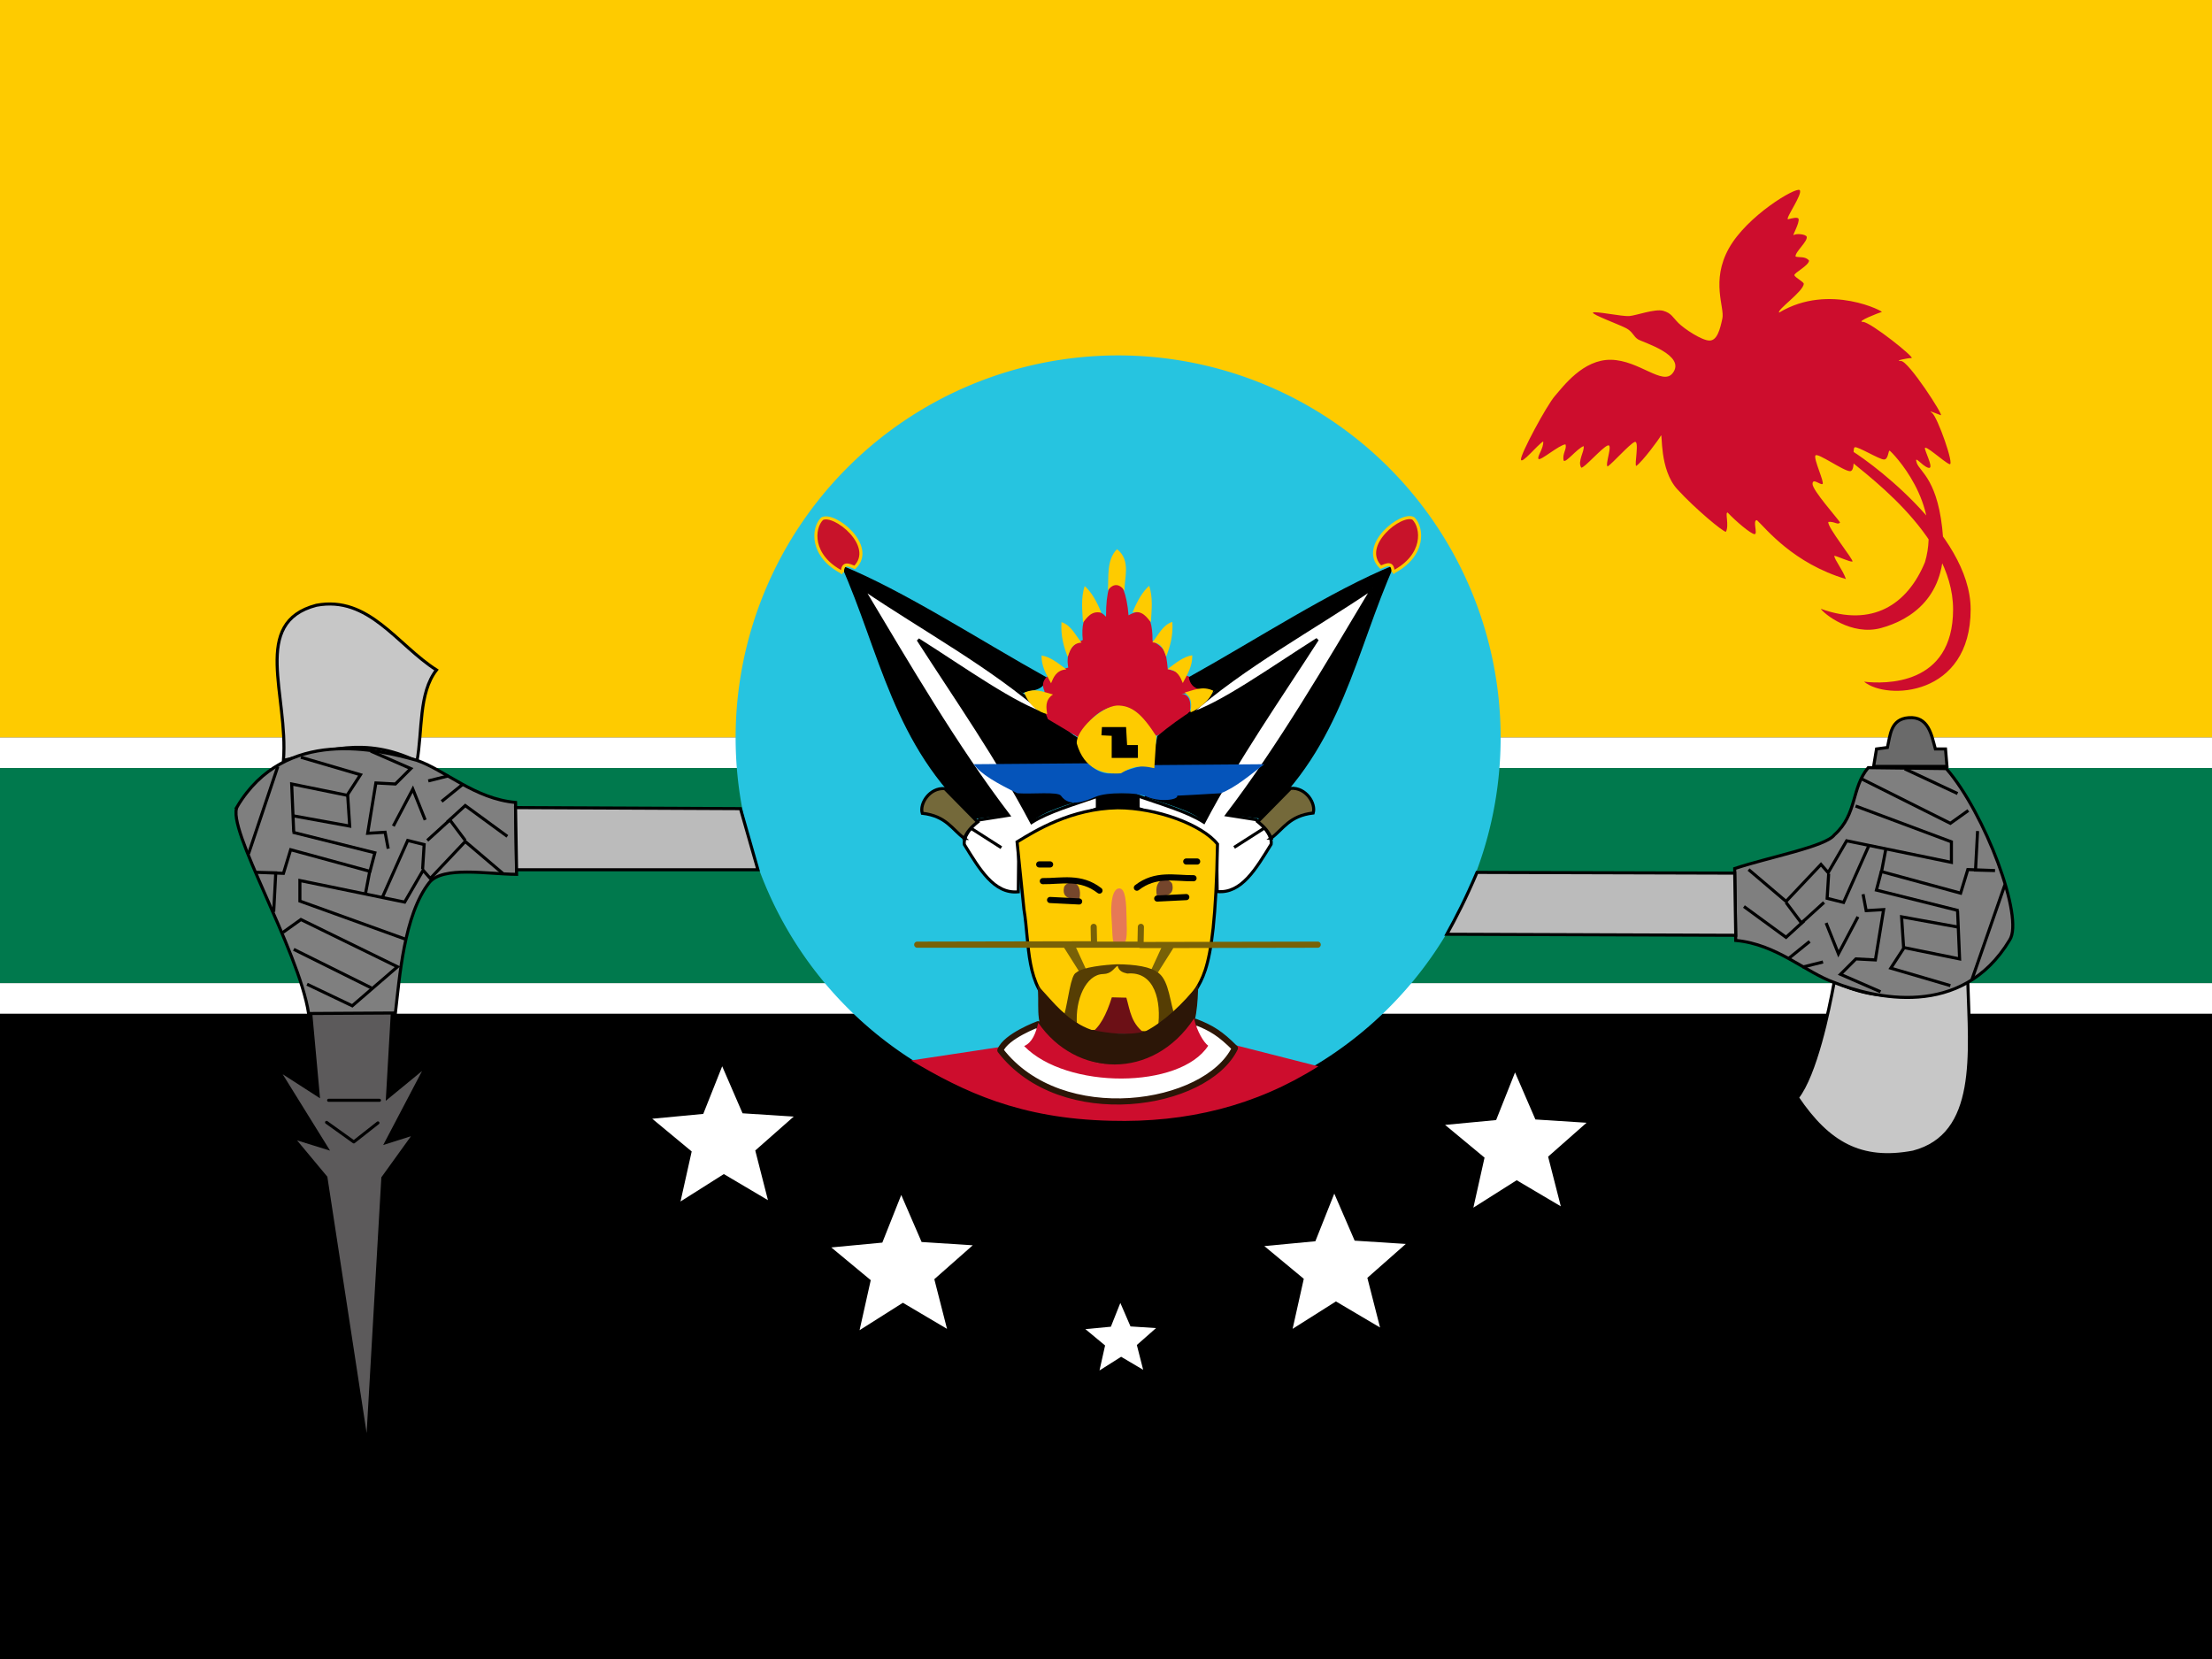<!-- Created with Inkscape (http://www.inkscape.org/) -->
<svg xmlns:rdf="http://www.w3.org/1999/02/22-rdf-syntax-ns#" xmlns="http://www.w3.org/2000/svg" height="540" width="720" version="1.1" xmlns:cc="http://creativecommons.org/ns#" xmlns:dc="http://purl.org/dc/elements/1.1/">
 <rect width="100%" height="100%" fill="#333333" stroke="none"/>

 <g transform="translate(0,-512.362)">
  <g transform="translate(0,156.448)">
   <rect height="10" width="720" y="595.91" x="0" fill="#FFF"/>
   <rect height="10" width="720" y="675.91" x="0" fill="#FFF"/>
   <rect height="240" width="720" y="355.91" x="0" fill="#fecb00"/>
   <rect height="70" width="720" y="605.91" x="0" fill="#00794d"/>
   <rect height="210" width="720" y="685.91" x="0" fill="#000"/>
   <path d="m521.49,610.43a114.33,122.35,0,1,1,-228.66,0,114.33,122.35,0,1,1,228.66,0z" transform="matrix(1.089,0,0,1.017,-79.449,-24.777)" fill="#26c4e0"/>
   <path d="m237.35,734.12-18.104-3.959-11.766,14.317-1.829-18.441-17.252-6.766,16.973-7.438,1.104-18.499,12.319,13.844,17.934-4.666-9.36,15.994z" transform="matrix(0.855,0.282,-0.282,0.855,312.337,93.846)" fill="#FFF"/>
   <path d="m237.35,734.12-18.104-3.959-11.766,14.317-1.829-18.441-17.252-6.766,16.973-7.438,1.104-18.499,12.319,13.844,17.934-4.666-9.36,15.994z" transform="matrix(0.855,0.282,-0.282,0.855,254.054,51.956)" fill="#FFF"/>
   <path d="m237.35,734.12-18.104-3.959-11.766,14.317-1.829-18.441-17.252-6.766,16.973-7.438,1.104-18.499,12.319,13.844,17.934-4.666-9.36,15.994z" transform="matrix(0.855,0.282,-0.282,0.855,453.291,93.408)" fill="#FFF"/>
   <path d="m237.35,734.12-18.104-3.959-11.766,14.317-1.829-18.441-17.252-6.766,16.973-7.438,1.104-18.499,12.319,13.844,17.934-4.666-9.36,15.994z" transform="matrix(0.855,0.282,-0.282,0.855,512.126,53.962)" fill="#FFF"/>
   <path d="m237.35,734.12-18.104-3.959-11.766,14.317-1.829-18.441-17.252-6.766,16.973-7.438,1.104-18.499,12.319,13.844,17.934-4.666-9.36,15.994z" transform="matrix(0.427,0.141,-0.141,0.427,374.26,454.848)" fill="#FFF"/>
   <path d="m101.62,685.48,2.553,27.929-12.164-7.839,15.431,24.876-10.738-3.338,9.852,11.825,12.783,83.438,4.789-83.242,9.639-13.375-9.034,2.86,12.645-24.092-11.818,9.707,1.635-28.417z" fill="#5c5a5b"/>
   <path stroke-linejoin="miter" d="m92.264,603.41c1.663-21.332-10.704-44.865,10.697-50.478,17.063-3.222,26.267,12.879,39.112,21.06-5.883,7.524-4.519,19.798-6.351,29.752-17.272-8.387-29.658-3.234-43.458-0.334z" stroke="#000" stroke-linecap="butt" stroke-width="1px" fill="#c7c7c7"/>
   <path stroke-linejoin="miter" d="m77.221,618.45c15.618-26.063,45.629-18.611,58.501-15.043,9.448,3.354,18.716,12.482,32.092,13.706l0.334,23.4c-9.472-0.081-23.958-2.774-28.415,2.674-8.282,10.554-9.681,31.035-11.032,42.455l-28.248,0.167c-3.196-20.88-27.093-60.67-23.219-67.36z" stroke="#000" stroke-linecap="butt" stroke-width="1px" fill="#7f7f7f"/>
   <path stroke-linejoin="miter" d="m167.81,618.79,73.21,0.334,5.683,19.89-78.558,0z" stroke="#000" stroke-linecap="butt" stroke-width="1px" fill="#BBB"/>
   <path stroke-linejoin="miter" d="M80.898,633.83,90.426,605.42" stroke="#000" stroke-linecap="butt" stroke-width="1px" fill="none"/>
   <path stroke-linejoin="miter" d="m99.953,676.28,14.709,7.02,14.709-12.703-31.423-15.377-5.85,4.179" stroke="#000" stroke-linecap="butt" stroke-width="1px" fill="none"/>
   <path stroke-linejoin="miter" d="m95.607,664.92,25.239,12.536" stroke="#000" stroke-linecap="butt" stroke-width="1px" fill="none"/>
   <path stroke-linejoin="miter" d="m131.88,661.58-34.265-12.369,0-6.686,34.098,7.02,6.017-10.363,2.34,2.674,11.366-12.034,12.202,10.363" stroke="#000" stroke-linecap="butt" stroke-width="1px" fill="none"/>
   <path stroke-linejoin="miter" d="m89.089,652.72,0.669-12.703-6.351-0.167,8.859,0.334,2.34-7.689,25.74,7.02-1.337,7.02" stroke="#000" stroke-linecap="butt" stroke-width="1px" fill="none"/>
   <path stroke-linejoin="miter" d="m95.273,626.81,26.743,6.686-1.671,6.351" stroke="#000" stroke-linecap="butt" stroke-width="1px" fill="none"/>
   <path stroke-linejoin="miter" d="m124.52,647.87,8.19-18.386,5.349,1.337-0.501,8.023" stroke="#000" stroke-linecap="butt" stroke-width="1px" fill="none"/>
   <path stroke-linejoin="miter" d="m139.07,629.48,7.354-6.686,5.014,6.686" stroke="#000" stroke-linecap="butt" stroke-width="1px" fill="none"/>
   <path stroke-linejoin="miter" d="m165.14,628.15-13.706-10.029-5.85,5.349" stroke="#000" stroke-linecap="butt" stroke-width="1px" fill="none"/>
   <path stroke-linejoin="miter" d="m95.607,626.81-0.669-15.712,18.052,3.677,4.346-6.686-19.389-5.683" stroke="#000" stroke-linecap="butt" stroke-width="1px" fill="none"/>
   <path stroke-linejoin="miter" d="m95.44,621.46,18.386,3.343-0.669-10.196" stroke="#000" stroke-linecap="butt" stroke-width="1px" fill="none"/>
   <path stroke-linejoin="miter" d="m126.36,632.16-1.003-5.349-5.683,0.334,2.674-16.38,6.351,0.334,5.014-5.014-13.037-5.683" stroke="#000" stroke-linecap="butt" stroke-width="1px" fill="none"/>
   <path stroke-linejoin="miter" d="m128.03,624.8,6.351-12.034,4.011,10.029,0,0" stroke="#000" stroke-linecap="butt" stroke-width="1px" fill="none"/>
   <path stroke-linejoin="miter" d="m143.75,616.78,7.02-5.683" stroke="#000" stroke-linecap="butt" stroke-width="1px" fill="none"/>
   <path stroke-linejoin="miter" d="m139.4,610.1,6.686-1.671" stroke="#000" stroke-linecap="butt" stroke-width="1px" fill="none"/>
   <path stroke-linejoin="miter" d="m106.97,714.06,16.547,0" stroke="#000" stroke-linecap="round" stroke-width="1px" fill="none"/>
   <path stroke-linejoin="round" d="m106.3,721.25,8.86,6.35,7.854-6.183" stroke="#000" stroke-linecap="round" stroke-width="1px" fill="none"/>
   <path fill="#000" d="m299.19,564.8,36.772,58.501c4.176-3.551,11.899-5.582,19.055-7.856-1.546-6.768,2.549-15.796-5.516-20.225-17.019-14.106-33.273-20.411-50.311-30.42z"/>
   <path fill="#000" d="m340.68,576.4c-0.666,4.57-4.752,4.01-7.729,5.112l-52.317-33.763c15.778,24.495,29.679,50.492,47.469,73.377l-10.697,1.337c-26.692-23.705-31.024-54.437-43.625-82.57,20.572,8.363,44.746,24.192,66.899,36.507z"/>
   <path stroke-linejoin="miter" d="m328.27,621.29c-17.173-22.527-32.443-48.775-47.469-73.878,19.779,13.427,41.95,25.327,59.838,41.118-9.957-2.839-26.87-14.951-41.786-24.403,12.622,19.603,25.962,38.667,36.939,59.504,5.489-3.499,13.832-5.856,21.395-8.524v4.011c-8.83,3.307-25.862,8.201-25.573,12.369l-0.167,14.709c-7.917,0.779-12.665-7.495-17.55-15.377-0.379-2.34,1.734-5.349,4.847-8.023z" stroke="#000" stroke-linecap="butt" stroke-width="1px" fill="#FFF"/>
   <path stroke-linejoin="miter" d="m315.74,625.31,10.196,6.519" stroke="#000" stroke-linecap="butt" stroke-width="1px" fill="none"/>
   <path stroke-linejoin="miter" d="m313.9,628.82c-4.007-2.941-5.854-7.28-13.706-8.19-0.94-3.087,2.353-8.409,7.354-8.023l10.697,10.864c-2.069,1.576-3.613,3.327-4.346,5.349z" stroke="#000" stroke-linecap="butt" stroke-width="1px" fill="#74693a"/>
   <path stroke-linejoin="miter" d="m274.2,542.26c-10.441-5.381-9.708-14.44-6.619-17.492,3.929-2.196,17.769,8.863,10.637,15.837-1.902-0.76-3.947-1.857-4.018,1.655z" stroke="#fecb00" stroke-linecap="butt" stroke-width="1px" fill="#c8132a"/>
   <path d="m341.1,590,9.928,5.91c3.428-6.233,8.47-10.786,14.183-9.928,6.028,0.519,7.745,6.247,11.11,9.455l10.637-4.491c0.432-4.22,1.553-8.727-2.364-9.219,17.498-1.162-1.15-7-4.491-8.037-0.585-6.452-1.091-6.571-4.964-9.219,0.092-10.588-4.138-10.33-7.801-8.273-1.087-14.061-7.413-16.441-7.328,0.473-3.826-4.098-8.59-1.726-7.564,7.564-3.479,1.363-5.644,3.852-4.728,8.982-6.231,1.483-9.611,3.807-7.682,7.801-3.191,1.582-0.132,5.521,1.064,8.982z" fill="#cd0d2d"/>
   <path d="m333.41,581.38c3.538-1.671,6.408-0.156,9.337,0.591-2.781,1.891-2.143,4.491-1.891,6.382-2.751-0.636-5.832-2.591-7.446-6.973z" fill="#fecb00"/>
   <path d="m339.03,569.28c2.905,0.433,5.467,2.575,8.068,4.526-3.357,0.215-4.241,2.759-4.984,4.516-1.46-2.786-3.167-5.442-3.084-9.042z" fill="#fecb00"/>
   <path d="m345.51,558.42c3.167,0.981,4.499,4.255,6.532,6.654-3.357,0.215-3.768,2.877-4.511,4.634-1.282-3.276-2.298-6.765-2.021-11.288z" fill="#fecb00"/>
   <path d="m353.06,546.67c2.145,1.899,3.915,4.921,5.43,8.71-3.257-0.841-4.729,1.714-5.982,3.152-0.216-3.954-0.735-7.908,0.552-11.862z" fill="#fecb00"/>
   <path d="m363.58,534.68c4.819,3.65,2.136,10.137,2.494,13.551-1.611-2.346-3.718-2.585-5.496-0.107,0.41-3.851-0.603-9.868,3.002-13.443z" fill="#fecb00"/>
   <path d="m388.08,569.2c-2.905,0.433-5.467,2.575-8.068,4.526,3.357,0.215,4.241,2.759,4.984,4.516,1.46-2.786,3.167-5.442,3.084-9.042z" fill="#fecb00"/>
   <path d="m381.6,558.34c-3.167,0.981-4.499,4.255-6.532,6.654,3.357,0.215,3.768,2.877,4.511,4.634,1.282-3.276,2.298-6.765,2.021-11.288z" fill="#fecb00"/>
   <path d="m374.06,546.59c-2.145,1.899-3.915,4.921-5.43,8.71,3.257-0.841,4.729,1.714,5.982,3.152,0.216-3.954,0.735-7.908-0.552-11.862z" fill="#fecb00"/>
   <g transform="matrix(-1,0,0,1,727.641,-0.088)">
    <path fill="#000" d="m299.19,564.8,36.772,58.501c4.176-3.551,11.899-5.582,19.055-7.856l-4.098-19.87c-15.287-12.829-34.689-20.77-51.729-30.775z"/>
    <path fill="#000" d="m340.68,576.4c-0.666,4.57-4.752,4.01-7.729,5.112l-52.317-33.763c15.778,24.495,29.679,50.492,47.469,73.377l-10.697,1.337c-26.692-23.705-31.024-54.437-43.625-82.57,20.572,8.363,44.746,24.192,66.899,36.507z"/>
    <path stroke-linejoin="miter" d="m328.27,621.29c-17.173-22.527-32.443-48.775-47.469-73.878,19.779,13.427,41.95,25.327,59.838,41.118-9.957-2.839-26.87-14.951-41.786-24.403,12.622,19.603,25.962,38.667,36.939,59.504,5.489-3.499,13.832-5.856,21.395-8.524v4.011c-8.83,3.307-25.862,8.201-25.573,12.369l-0.167,14.709c-7.917,0.779-12.665-7.495-17.55-15.377-0.379-2.34,1.734-5.349,4.847-8.023z" stroke="#000" stroke-linecap="butt" stroke-width="1px" fill="#FFF"/>
    <path stroke-linejoin="miter" d="m315.74,625.31,10.196,6.519" stroke="#000" stroke-linecap="butt" stroke-width="1px" fill="none"/>
    <path stroke-linejoin="miter" d="m313.9,628.82c-4.007-2.941-5.854-7.28-13.706-8.19-0.94-3.087,2.353-8.409,7.354-8.023l10.697,10.864c-2.069,1.576-3.613,3.327-4.346,5.349z" stroke="#000" stroke-linecap="butt" stroke-width="1px" fill="#74693a"/>
    <path stroke-linejoin="miter" d="m274.2,542.26c-10.441-5.381-9.708-14.44-6.619-17.492,3.929-2.196,17.769,8.863,10.637,15.837-1.902-0.76-3.947-1.857-4.018,1.655z" stroke="#fecb00" stroke-linecap="butt" stroke-width="1px" fill="#c8132a"/>
   </g>
   <rect height="5.437" width="12.764" y="614" x="357.41" fill="#000"/>
   <path d="m316.98,604.66,37.348-0.293c7.14,7.282,12.956,0.297,20.801,0.586l36.403-0.293c-4.728,3.574-9.455,7.663-14.183,9.455-4.723,0.329-14.17,0.784-14.17,0.784,0.457,1.372-5.648,2.205-9.938,0.303-3.4-1.508-12.986-1.49-16.552,0.039-3.717,1.593-8.64,3.501-11.338-0.319-0.997-1.411-9.459-0.461-14.188-0.807-6.508-3.152-12.087-6.303-14.183-9.455z" fill="#0554ba"/>
   <path d="m394.93,580.74c-3.538-1.671-6.408-0.156-9.337,0.591,2.781,1.891,2.143,4.491,1.891,6.382,0.151,0.309,5.832-2.591,7.446-6.973z" fill="#fecb00"/>
   <path stroke-linejoin="miter" d="m343.7,684.32c-10.071-7.492-8.477-20.817-10.401-32.384l-2.246-21.983c6.024-3.692,17.589-10.848,32.739-11.11,12.612-0.011,27.51,5.484,32.502,11.819-0.864,48.658-6.377,42.728-10.046,53.658l-12.055,7.801-20.801-0.473z" stroke="#000" stroke-linecap="butt" stroke-width="1px" fill="#fecb00"/>
   <path d="m364.26,645.08c-2.187,0.114-2.85,4.895-2.463,9.686,0.44,5.452,0.006,9.52,1.991,8.869,3.435,0.755,3.021-3.601,2.913-8.866-0.101-4.899-0.29-9.766-2.44-9.69z" fill="#e67956"/>
   <path stroke-linejoin="round" d="m338.26,637.28,3.546,0" stroke="#000" stroke-linecap="round" stroke-miterlimit="4" stroke-dasharray="none" stroke-width="2" fill="none"/>
   <path fill="#75462c" d="m346.41,644.49c-0.725,2.826,0.649,4.342,4.964,4.018,1.101-6.043-3.553-6.327-4.964-4.018z"/>
   <path stroke-linejoin="round" d="m339.44,642.72c6.146,0.077,12.292-1.686,18.438,3.073" stroke="#000" stroke-linecap="round" stroke-miterlimit="4" stroke-dasharray="none" stroke-width="2" fill="none"/>
   <path stroke-linejoin="round" d="m341.8,648.86c2.754,0.158,6.082,0.315,9.455,0.473" stroke="#000" stroke-linecap="round" stroke-miterlimit="4" stroke-dasharray="none" stroke-width="2" fill="none"/>
   <path stroke-linejoin="round" d="m355.99,657.61,0.118,5.673-57.558,0.118,72.687,0,0.118-5.791-0.118,5.91,57.677-0.118" stroke="#786107" stroke-linecap="round" stroke-miterlimit="4" stroke-dasharray="none" stroke-width="2" fill="none"/>
   <path d="m381.99,664.4-5.082,8.037-2.246-0.709,3.428-7.446z" fill="#786107"/>
   <path d="m346.18,664.11,5.082,8.037,2.246-0.709-3.428-7.446z" fill="#786107"/>
   <path d="m346.41,686.21c1.261-4.412,2.062-13.044,3.9-13.71,1.98-1.797,9.3-2.551,13.355-2.718,5.812,0.043,11.036,0.781,13.592,2.955,3.358,2.757,3.572,9.748,5.2,13.946l-5.555,3.782c1.206-8.536-0.995-18.503-9.967-17.663-1.355-0.342-2.719-0.669-3.152-2.548-1.286,0.853-1.974,2.649-4.707,2.709-5.598,0.124-9.153,8.377-8.531,16.319z" fill="#563e04"/>
   <g transform="translate(0.15,-0.301)">
    <path fill="#fecb00" d="m350.34,598.23c-0.42-4.169,7.864-11.963,13.037-12.369,4.847-0.099,8.19,2.714,12.87,10.029l-0.669,10.363c-5.417-1.285-7.939-0.08-10.864,1.671-5.617,0.451-11.943-1.154-14.375-9.694z"/>
    <path fill="#000" d="m358.53,592.88,7.856,0,0.334,5.85,3.51,0,0,4.179-8.524,0,0-7.187-3.343-0.167z"/>
   </g>
   <g transform="matrix(-1,0,0,1,727.93,-0.946)">
    <path stroke-linejoin="round" d="m338.26,637.28,3.546,0" stroke="#000" stroke-linecap="round" stroke-miterlimit="4" stroke-dasharray="none" stroke-width="2" fill="none"/>
    <path fill="#75462c" d="m346.41,644.49c-0.725,2.826,0.649,4.342,4.964,4.018,1.101-6.043-3.553-6.327-4.964-4.018z"/>
    <path stroke-linejoin="round" d="m339.44,642.72c6.146,0.077,12.292-1.686,18.438,3.073" stroke="#000" stroke-linecap="round" stroke-miterlimit="4" stroke-dasharray="none" stroke-width="2" fill="none"/>
    <path stroke-linejoin="round" d="m341.8,648.86c2.754,0.158,6.082,0.315,9.455,0.473" stroke="#000" stroke-linecap="round" stroke-miterlimit="4" stroke-dasharray="none" stroke-width="2" fill="none"/>
   </g>
   <path d="m361.9,680.54c-1.723,5.546-3.989,9.937-6.973,11.701l18.319,0.473c-5.127-3.344-5.369-7.816-6.619-12.055z" fill="#6c1016"/>
   <path d="m337.67,676.52c0.82,5.631-0.935,11.992,2.718,16.665,6.549,9.952,14.137,10.213,21.038,10.401,7.3,0.038,20.103-2.452,24.465-8.864,3.831-4.728,3.962-13.001,4.137-18.438-4.846,6.351-11.464,12.413-17.256,15.365-6.194,1.453-11.798,0.546-17.374-0.473-7.936-2.739-12.225-8.723-17.728-14.656z" fill="#2c1607"/>
   <path d="m296.59,701.08,30.326-4.589c3.205,15.007,27.674,17.624,36.639,17.965,11.759-0.103,31.877-1.414,37.703-18.556l27.872,7.1c-20.389,12.89-42.791,18.393-67.584,17.72-29.698-0.693-47.832-9.446-64.955-19.64z" fill="#cd0d2d"/>
   <path stroke-linejoin="round" d="m337.91,689.29s-10.513,3.883-12.295,8.498c19.848,25.816,67.029,18.48,76.351-0.709-4.688-4.687-7.604-6.539-12.883-8.569-12.44,22.974-47.762,11.299-51.173,0.78z" stroke="#2c1607" stroke-linecap="round" stroke-miterlimit="4" stroke-dasharray="none" stroke-width="2" fill="#FFF"/>
   <path d="m337.96,688.84c-0.829,3.346-1.913,6.396-4.609,7.564,13.822,14.195,50.803,14.028,59.922-0.118-1.447-1.036-3.668-4.649-4.609-8.864-13.482,20.379-38.536,19.079-50.703,1.418z" fill="#cd0d2d"/>
   <g stroke-linejoin="miter" stroke="#000" stroke-linecap="butt" stroke-width="1px" transform="matrix(-1,0,0,-1,732.787,1279.134)">
    <path d="m92.264,603.41c-0.701-23.223-3.613-49.593,17.789-55.206,17.063-3.222,27.685,2.951,37.694,17.751-5.883,7.524-10.192,27.835-12.025,37.789-17.272-8.387-29.658-3.234-43.458-0.334z" fill="#c7c7c7"/>
    <path d="m78.639,617.27c15.618-26.063,44.447-18.847,57.083-13.861,9.448,3.354,18.716,12.482,32.092,13.706l0.334,23.4c-11.126,3.701-29.631,7.154-32.433,10.948-7.573,6.771-5.426,15.198-11.032,21.89l-25.407-0.31c-12.582-14.41-25.379-48.63-20.634-55.78z" fill="#7f7f7f"/>
    <path d="m167.81,618.79,94.035,0.334c-3.027,5.475-6.169,11.53-9.82,20.127l-83.88-0.236z" fill="#BBB"/>
    <path d="M80.189,635.25,90.898,604.47" fill="none"/>
    <path d="m126.77,669.66-28.823-14.432-5.85,4.179" fill="none"/>
    <path d="m95.607,664.92,17.202,8.045" fill="none"/>
    <path d="m128.8,660.87-31.192-11.66,0-6.686,34.098,7.02,6.017-10.363,2.34,2.674,11.366-12.034,12.202,10.363" fill="none"/>
    <path d="m89.089,652.72,0.669-12.703-6.351-0.167,8.859,0.334,2.34-7.689,25.74,7.02-1.337,7.02" fill="none"/>
    <path d="m95.273,626.81,26.743,6.686-1.671,6.351" fill="none"/>
    <path d="m124.52,647.87,8.19-18.386,5.349,1.337-0.501,8.023" fill="none"/>
    <path d="m139.07,629.48,7.354-6.686,5.014,6.686" fill="none"/>
    <path d="m165.14,628.15-13.706-10.029-5.85,5.349" fill="none"/>
    <path d="m95.607,626.81-0.669-15.712,18.052,3.677,4.346-6.686-19.389-5.683" fill="none"/>
    <path d="m95.44,621.46,18.386,3.343-0.669-10.196" fill="none"/>
    <path d="m126.36,632.16-1.003-5.349-5.683,0.334,2.674-16.38,6.351,0.334,5.014-5.014-13.037-5.683" fill="none"/>
    <path d="m128.03,624.8,6.351-12.034,4.011,10.029,0,0" fill="none"/>
    <path d="m143.75,616.78,7.02-5.683" fill="none"/>
    <path d="m139.4,610.1,6.686-1.671" fill="none"/>
   </g>
   <path stroke-linejoin="miter" d="m609.86,605.37,0.946-5.673,3.546-0.473c0.927-4.018,1.002-9.219,6.855-9.692,6.529-0.538,7.496,5.59,8.746,10.164h3.309l0.473,5.673z" stroke="#000" stroke-linecap="butt" stroke-width="1px" fill="#6a6a6a"/>
   <path fill="#cd0d2d" d="m544.43,477.39c-3.227,4.151-10.864-4.176-20.012-4.366-9.148-0.19-15.629,8.731-18.297,11.768-2.668,3.037-11.245,18.98-11.054,20.689,0.19,1.708,5.337-4.745,7.243-5.884,0.19,2.278-2.097,4.935-1.525,5.694,0.572,0.759,6.67-4.555,8.767-4.745,0.572,1.519-1.143,3.037-0.572,5.314,0.763,0.759,4.193-3.796,6.481-4.745,0.381,1.708-2.097,4.935-0.763,7.023,0.953,0.19,6.67-6.453,8.576-7.213s-0.953,6.264,0,6.833c1.715-1.139,7.052-7.213,8.768-7.972,1.715-0.759-0.19,7.782,0.572,7.782,2.096-1.519,7.433-8.731,8.005-9.87,0.572-1.139-0.572,11.009,5.336,17.462,5.908,6.454,14.866,13.856,15.819,13.856,1.143-2.088-0.381-6.453,0.572-6.264,2.668,2.847,7.623,7.023,8.767,7.023,1.143,0-0.763-4.555,0.762-4.555,3.05,2.847,11.817,14.046,28.97,19.171-1.143-3.227-3.622-6.074-3.812-7.592,1.143,0.19,5.146,2.088,5.909,1.898,0.762-0.19-8.386-11.388-7.814-12.907,2.097-0.19,3.05,1.139,3.812,0.19-0.953-1.518-8.958-10.439-8.958-12.527s2.478,0.38,3.24,0c0.762-0.38-3.049-8.352-2.287-9.3,0.762-0.949,9.148,5.125,11.245,5.125,2.097,0,0.572-7.402,1.525-7.782,0.953-0.38,8.005,3.986,9.53,3.986,1.524,0,1.334-3.227,1.906-2.847,0.572,0.38,17.153,16.893,11.435,36.253-5.718,13.856-17.153,21.259-33.925,15.184,0.953,1.519,9.911,8.921,19.631,6.264,9.72-2.657,21.537-10.25,20.202-29.23-1.334-18.98-7.624-21.638-8.576-24.485-0.953-2.847,1.526,0.759,3.622,1.519,2.096,0.76-0.381-3.986-0.953-6.074-0.572-2.088,6.29,4.366,8.005,4.935,1.715,0.569-4.002-15.563-5.718-16.703-1.715-1.139,1.715,0.379,2.859,0.759,1.143,0.38-10.483-17.652-12.96-17.652-2.478,0,2.096-0.949,3.431-0.949s-13.34-11.768-15.818-11.768,5.336-3.037,6.098-3.227c1.335,0.19-16.962-9.68-33.353,0.19-0.953-0.758,7.72-6.737,8.005-9.3,0.096-0.665-2.858-2.088-3.049-2.847-0.191-0.759,4.574-3.037,4.765-4.745-1.143-1.519-3.24-0.949-4.384-1.328-0.285-1.423,4.003-4.935,3.622-6.453-0.286-0.854-3.431-1.139-4.193-0.569-0.762,0.569,2.002-3.986,1.525-5.314-0.381-0.569-1.906-0.19-3.431,0.19-0.953-0.19,4.956-8.352,3.812-9.491-1.143-1.139-17.154,8.351-23.062,18.98-5.908,10.63-1.333,19.171-2.096,22.776-0.763,3.606-1.716,7.213-4.193,7.213-2.478,0-8.195-3.796-10.101-5.694-1.906-1.898-2.287-3.227-4.956-3.986-2.668-0.759-8.767,1.519-11.054,1.708-2.287,0.19-11.245-1.708-11.817-1.139-0.572,0.569,8.767,3.986,10.864,5.125,2.097,1.139,2.288,2.657,3.812,3.606,1.524,0.949,15.818,5.125,11.245,11.009zm55.843,26.763c4.574,4.555,35.45,25.055,35.45,50.109,0,25.055-22.49,24.296-28.97,23.537,7.243,6.073,34.687,4.935,34.687-23.537,0-25.055-35.45-50.109-40.024-52.386-4.574-2.278-5.718-2.278-1.143,2.278z"/>
  </g>
 </g>
</svg>
